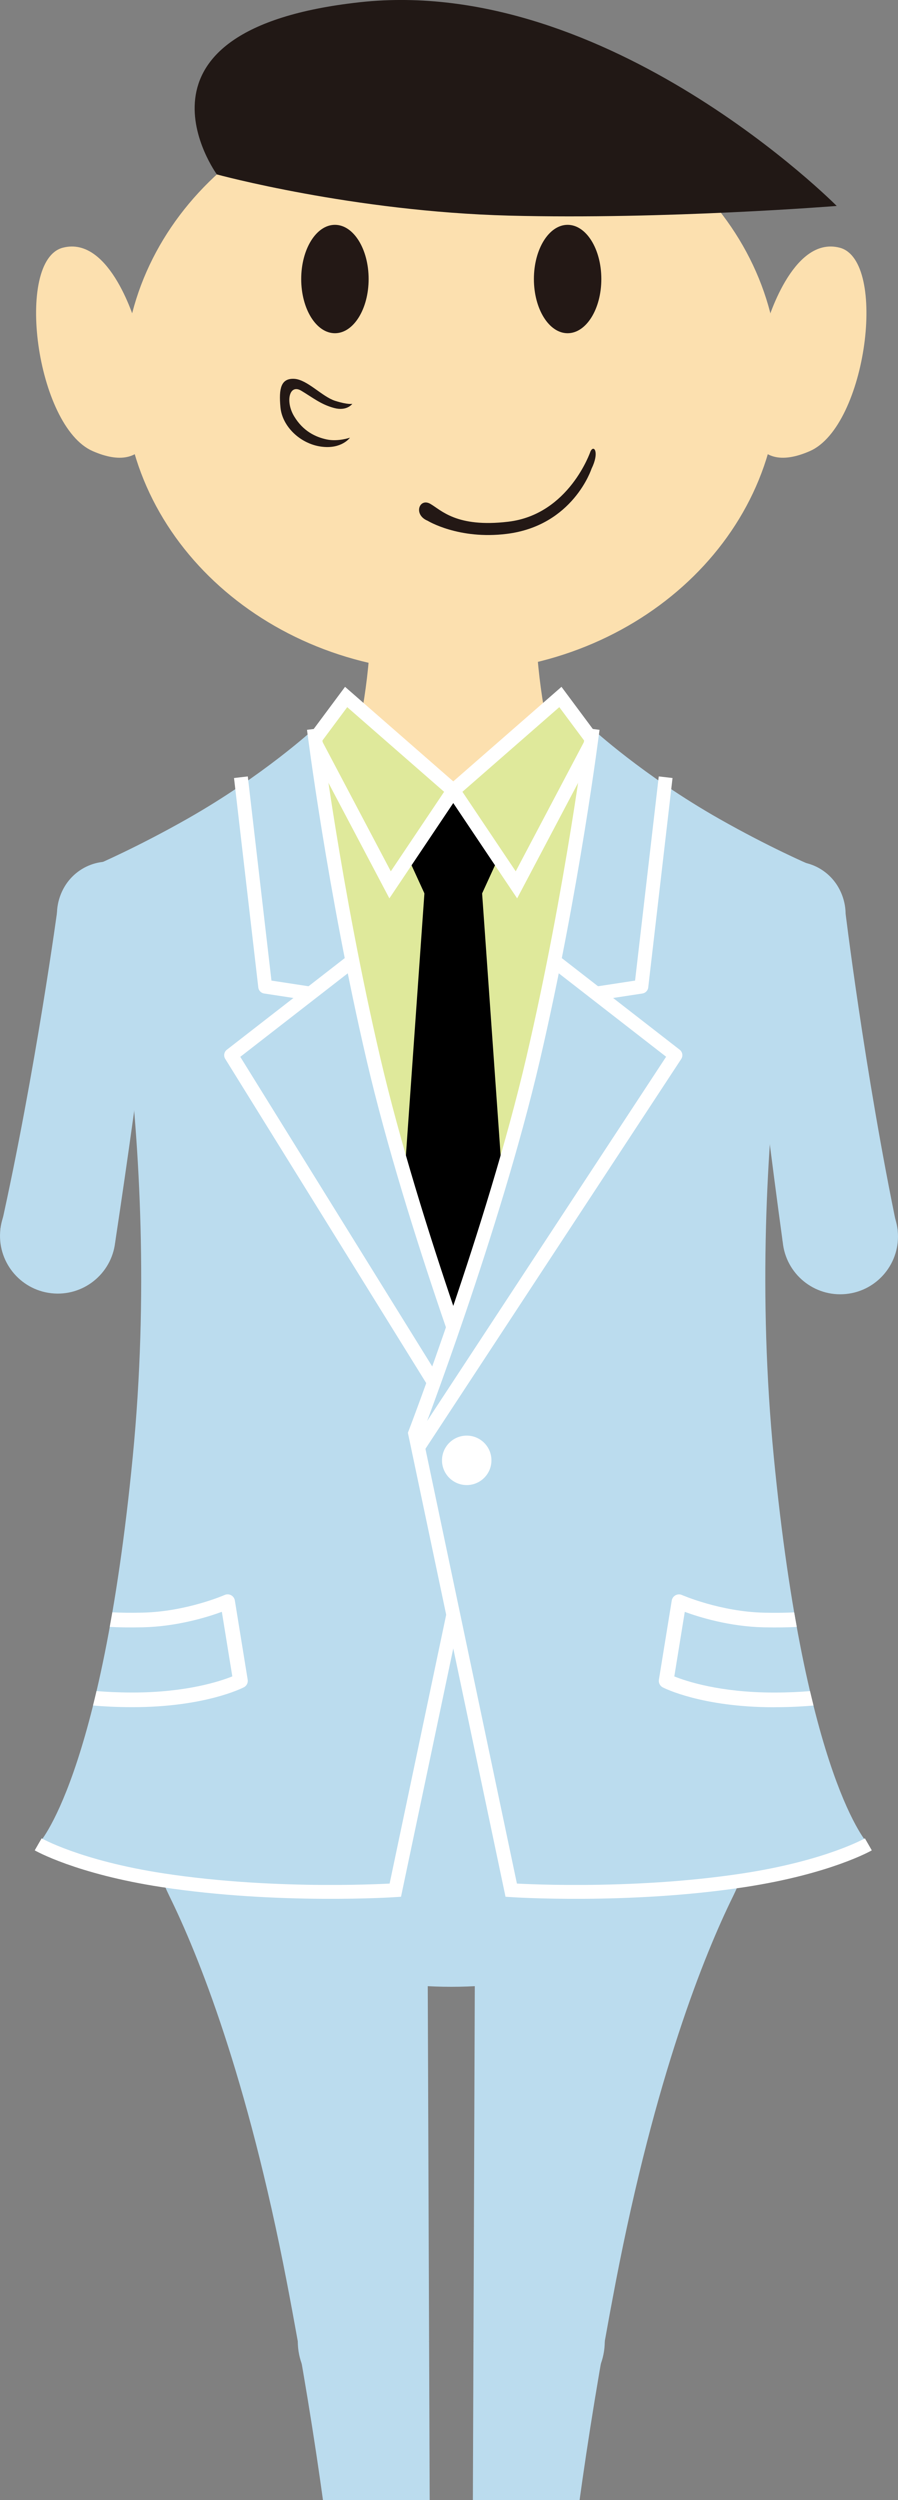 <?xml version="1.0" encoding="utf-8"?>
<!-- Generator: Adobe Illustrator 16.0.0, SVG Export Plug-In . SVG Version: 6.00 Build 0)  -->
<!DOCTYPE svg PUBLIC "-//W3C//DTD SVG 1.1//EN" "http://www.w3.org/Graphics/SVG/1.1/DTD/svg11.dtd">
<svg version="1.1" id="レイヤー_1" xmlns="http://www.w3.org/2000/svg" xmlns:xlink="http://www.w3.org/1999/xlink" x="0px"
	 y="0px" width="64.808px" height="180.354px" viewBox="0 0 64.808 180.354" enable-background="new 0 0 64.808 180.354"
	 xml:space="preserve">
<rect x="0" y="0" width="64.808" height="180.354" fill="#808080" stroke="none"/>
<g>
	<defs>
		<rect id="SVGID_1_" width="64.807" height="210.354"/>
	</defs>
	<clipPath id="SVGID_2_">
		<use xlink:href="#SVGID_1_"  overflow="visible"/>
	</clipPath>
	<path clip-path="url(#SVGID_2_)" fill="#BBDCEE" d="M8.337,62.248c2.036,0.279,3.459,2.155,3.18,4.191
		c-0.279,2.035-2.155,3.459-4.19,3.18c-2.036-0.279-3.46-2.155-3.181-4.19C4.425,63.393,6.301,61.969,8.337,62.248"/>
	<path clip-path="url(#SVGID_2_)" fill="#BBDCEE" d="M8.328,62.19c-2.013-0.276-3.869,1.132-4.145,3.146
		c0,0-1.594,11.882-4.155,23.34l8.283,0.949c1.932-12.763,3.163-23.29,3.163-23.29C11.75,64.322,10.341,62.466,8.328,62.19"/>
	<path clip-path="url(#SVGID_2_)" fill="#BBDCEE" d="M0.028,88.676c-0.262,2.287,1.379,4.354,3.667,4.616
		c2.287,0.262,4.354-1.38,4.616-3.667c0.262-2.287-1.38-4.354-3.667-4.616C2.356,84.747,0.29,86.388,0.028,88.676"/>
	<path clip-path="url(#SVGID_2_)" fill="#BBDCEE" d="M56.851,62.241c-2.039,0.25-3.488,2.106-3.238,4.146
		c0.25,2.039,2.105,3.489,4.145,3.239s3.49-2.106,3.24-4.146C60.746,63.441,58.891,61.991,56.851,62.241"/>
	<path clip-path="url(#SVGID_2_)" fill="#BBDCEE" d="M56.861,62.184c2.017-0.248,3.853,1.187,4.1,3.204
		c0,0,1.426,11.903,3.825,23.396l-8.296,0.832c-1.751-12.789-2.833-23.332-2.833-23.332C53.409,64.267,54.844,62.431,56.861,62.184"
		/>
	<path clip-path="url(#SVGID_2_)" fill="#BBDCEE" d="M64.786,88.784c0.229,2.291-1.44,4.334-3.731,4.564
		c-2.291,0.23-4.334-1.441-4.564-3.732c-0.229-2.29,1.441-4.334,3.732-4.564C62.514,84.823,64.557,86.493,64.786,88.784"/>
	<path clip-path="url(#SVGID_2_)" fill="#BBDCEE" d="M54.674,127.653c0,8.656-9.896,15.673-22.105,15.673
		c-12.209,0-22.106-7.017-22.106-15.673c0-8.655,9.897-15.672,22.106-15.672C44.777,111.981,54.674,118.998,54.674,127.653"/>
	<path clip-path="url(#SVGID_2_)" fill="#BBDCEE" d="M11.035,131.584c0,6.484,5.257,11.742,11.741,11.742
		c6.485,0,11.742-5.258,11.742-11.742s-5.257-11.741-11.742-11.741C16.292,119.843,11.035,125.1,11.035,131.584"/>
	<path clip-path="url(#SVGID_2_)" fill="#BBDCEE" d="M20.697,164.617c0.282,1.462,0.545,2.891,0.795,4.288h9.475l-0.105-27.91
		c-0.002-0.592,0.22-1.121,0.568-1.463c0.256-0.251,0.75-1.049,0.75-1.049l0.183-7.976l-21.025,3.11c0,0-0.187,0.979,0.893,3.178
		C14.306,141.014,17.826,149.723,20.697,164.617"/>
	<path clip-path="url(#SVGID_2_)" fill="#231815" d="M26.82,204.947c0,0-1.26,2.162-4.595,2.069
		c-1.485-0.041-2.596-0.758-2.596-0.758l-1.127,2.806c0,0,1.287,1.29,3.178,1.29c4.011,0,5.812-0.836,5.812-0.836l0.015,0.836h3.139
		c0,0,0.634-1.053,0.629-2.459c-0.005-1.419-0.851-2.948-0.851-2.948H26.82z"/>
	<path clip-path="url(#SVGID_2_)" fill="#BBDCEE" d="M25.462,205.872h5.644l-0.139-36.967h-9.475
		C25.554,191.672,25.462,205.872,25.462,205.872"/>
	<path clip-path="url(#SVGID_2_)" fill="#BBDCEE" d="M21.492,168.905c0,2.607,2.114,4.722,4.721,4.722
		c2.608,0,4.721-2.114,4.721-4.722c0-2.606-2.113-4.721-4.721-4.721C23.606,164.184,21.492,166.298,21.492,168.905"/>
	<path clip-path="url(#SVGID_2_)" fill="#BBDCEE" d="M54.101,131.584c0,6.484-5.257,11.742-11.741,11.742
		c-6.485,0-11.741-5.258-11.741-11.742s5.256-11.741,11.741-11.741C48.844,119.843,54.101,125.1,54.101,131.584"/>
	<path clip-path="url(#SVGID_2_)" fill="#BBDCEE" d="M44.438,164.617c-0.281,1.462-0.545,2.891-0.794,4.288H34.17l0.104-27.91
		c0.002-0.592-0.221-1.121-0.568-1.463c-0.256-0.251-0.751-1.049-0.751-1.049l-0.183-7.976l21.025,3.11c0,0,0.188,0.979-0.893,3.178
		C50.83,141.014,47.31,149.723,44.438,164.617"/>
	<path clip-path="url(#SVGID_2_)" fill="#231815" d="M38.316,204.947c0,0,1.261,2.162,4.596,2.069
		c1.484-0.041,2.596-0.758,2.596-0.758l1.127,2.806c0,0-1.288,1.29-3.179,1.29c-4.012,0-5.812-0.836-5.812-0.836l-0.014,0.836h-3.14
		c0,0-0.634-1.053-0.63-2.459c0.007-1.419,0.853-2.948,0.853-2.948H38.316z"/>
	<path clip-path="url(#SVGID_2_)" fill="#BBDCEE" d="M39.674,205.872H34.03l0.14-36.967h9.475
		C39.583,191.672,39.674,205.872,39.674,205.872"/>
	<path clip-path="url(#SVGID_2_)" fill="#BBDCEE" d="M43.645,168.905c0,2.607-2.114,4.722-4.722,4.722s-4.721-2.114-4.721-4.722
		c0-2.606,2.113-4.721,4.721-4.721S43.645,166.298,43.645,168.905"/>
	<rect x="22.653" y="53.41" clip-path="url(#SVGID_2_)" fill="#DFE99B" width="20.119" height="39.672"/>
	<path clip-path="url(#SVGID_2_)" fill="#FCE0AF" d="M38.739,46.609c-0.202-3.86,0.052-6.903,0.052-6.903l-6.079,0.267l-6.079-0.267
		c0,0,0.254,3.043,0.052,6.903c-0.217,4.137-1.292,8.186-1.292,8.186l7.319,6.559l7.319-6.559
		C40.031,54.795,38.955,50.746,38.739,46.609"/>
	<polygon clip-path="url(#SVGID_2_)" points="34.701,64.653 38.019,57.403 27.405,57.403 30.724,64.653 	"/>
	<polygon clip-path="url(#SVGID_2_)" points="30.636,64.359 27.829,104.078 37.595,104.078 34.787,64.359 	"/>
	<polygon clip-path="url(#SVGID_2_)" fill="#DFE99B" points="22.653,53.411 24.981,50.28 32.712,57.033 28.153,63.832 	"/>
	<polygon clip-path="url(#SVGID_2_)" fill="none" stroke="#FFFFFF" stroke-miterlimit="10" points="22.653,53.411 24.981,50.28 
		32.712,57.033 28.153,63.832 	"/>
	<polygon clip-path="url(#SVGID_2_)" fill="#DFE99B" points="42.771,53.411 40.443,50.28 32.712,57.033 37.271,63.832 	"/>
	<polygon clip-path="url(#SVGID_2_)" fill="none" stroke="#FFFFFF" stroke-miterlimit="10" points="42.771,53.411 40.443,50.28 
		32.712,57.033 37.271,63.832 	"/>
	<path clip-path="url(#SVGID_2_)" fill="#FCE0AF" d="M55.313,23.457c0,0,1.822-6.499,5.294-5.586
		c3.472,0.914,1.939,12.878-2.161,14.671s-4.312-2.026-4.312-2.026L55.313,23.457z"/>
	<path clip-path="url(#SVGID_2_)" fill="#FCE0AF" d="M9.822,23.457c0,0-1.822-6.499-5.293-5.586
		c-3.473,0.914-1.94,12.878,2.16,14.671c4.101,1.793,4.313-2.026,4.313-2.026L9.822,23.457z"/>
	<path clip-path="url(#SVGID_2_)" fill="#BBDCEE" d="M22.653,52.587c0,0,1.445,11.568,4.3,23.812
		c2.855,12.245,8.514,27.001,8.514,27.001l-6.938,32.957c0,0-8.398,0.562-16.784-0.717c-6.108-0.934-8.99-2.59-8.99-2.59
		s4.561-4.699,6.825-27.961c2.277-23.383-2.544-42.737-2.544-42.737s2.876-1.236,6.485-3.285
		C19.006,55.954,22.653,52.587,22.653,52.587"/>
	<polyline clip-path="url(#SVGID_2_)" fill="none" stroke="#FFFFFF" stroke-linejoin="round" stroke-miterlimit="10" points="
		17.386,56.068 19.138,71.176 22.246,71.651 	"/>
	<polyline clip-path="url(#SVGID_2_)" fill="none" stroke="#FFFFFF" stroke-linejoin="round" stroke-miterlimit="10" points="
		25.477,69.286 16.679,76.121 34.943,105.571 	"/>
	<path clip-path="url(#SVGID_2_)" fill="none" stroke="#FFFFFF" stroke-miterlimit="10" d="M22.653,52.587
		c0,0,1.445,11.568,4.3,23.812c2.855,12.245,8.514,27.001,8.514,27.001l-6.938,32.957c0,0-8.398,0.562-16.784-0.717
		c-6.108-0.934-8.99-2.59-8.99-2.59"/>
	<path clip-path="url(#SVGID_2_)" fill="#BBDCEE" d="M42.771,52.587c0,0-1.444,11.568-4.3,23.812
		c-2.854,12.245-8.514,27.001-8.514,27.001l6.938,32.957c0,0,8.397,0.562,16.783-0.717c6.108-0.934,8.99-2.59,8.99-2.59
		s-4.562-4.699-6.825-27.961c-2.277-23.383,2.544-42.737,2.544-42.737s-2.876-1.236-6.485-3.285
		C46.419,55.954,42.771,52.587,42.771,52.587"/>
	<path clip-path="url(#SVGID_2_)" fill="none" stroke="#FFFFFF" stroke-miterlimit="10" d="M42.771,52.587
		c0,0-1.444,11.568-4.3,23.812c-2.854,12.245-8.514,27.001-8.514,27.001l6.938,32.957c0,0,8.397,0.562,16.783-0.717
		c6.108-0.934,8.99-2.59,8.99-2.59"/>
	<polyline clip-path="url(#SVGID_2_)" fill="none" stroke="#FFFFFF" stroke-linejoin="round" stroke-miterlimit="10" points="
		48.039,56.068 46.286,71.176 43.178,71.651 	"/>
	<polyline clip-path="url(#SVGID_2_)" fill="none" stroke="#FFFFFF" stroke-linejoin="round" stroke-miterlimit="10" points="
		39.947,69.286 48.745,76.121 30.186,104.393 	"/>
	<path clip-path="url(#SVGID_2_)" fill="#FFFFFF" d="M55.865,123.156c1.162,0,2.113-0.055,2.844-0.119
		c-0.083-0.335-0.168-0.684-0.252-1.041c-0.685,0.057-1.554,0.103-2.593,0.103h-0.026c-3.886-0.002-6.318-0.818-7.174-1.163
		l0.756-4.658c1.034,0.38,3.219,1.062,5.699,1.116c0.982,0.021,1.768,0.004,2.385-0.027c-0.062-0.346-0.126-0.688-0.188-1.05
		c-0.574,0.026-1.292,0.039-2.174,0.021c-3.162-0.071-5.898-1.264-5.926-1.275c-0.148-0.067-0.321-0.06-0.465,0.018
		c-0.145,0.078-0.244,0.22-0.271,0.381l-0.927,5.71c-0.037,0.226,0.076,0.448,0.277,0.554c0.113,0.058,2.819,1.43,8.006,1.433
		H55.865z"/>
	<path clip-path="url(#SVGID_2_)" fill="#FFFFFF" d="M17.875,121.168l-0.926-5.709c-0.026-0.162-0.126-0.303-0.27-0.38
		c-0.144-0.078-0.317-0.086-0.466-0.019c-0.027,0.012-2.763,1.205-5.925,1.274c-0.885,0.021-1.606,0.006-2.18-0.021
		c-0.062,0.36-0.125,0.705-0.188,1.051c0.618,0.032,1.406,0.05,2.391,0.028c2.481-0.057,4.665-0.737,5.7-1.117l0.755,4.658
		c-0.855,0.345-3.288,1.161-7.173,1.164H9.566c-1.043,0-1.913-0.048-2.6-0.104c-0.084,0.357-0.167,0.706-0.251,1.041
		c0.732,0.064,1.684,0.119,2.85,0.119h0.028c5.186-0.003,7.892-1.374,8.004-1.433C17.8,121.619,17.913,121.395,17.875,121.168"/>
	<path clip-path="url(#SVGID_2_)" fill="#FCE0AF" d="M56.195,27.346c0,11.68-10.579,21.149-23.627,21.149
		c-13.05,0-23.628-9.469-23.628-21.149c0-11.68,10.578-21.148,23.628-21.148C45.616,6.198,56.195,15.666,56.195,27.346"/>
	<path clip-path="url(#SVGID_2_)" fill="#231815" d="M26.604,20.129c0,2.16-1.089,3.91-2.433,3.91c-1.344,0-2.433-1.75-2.433-3.91
		c0-2.159,1.089-3.91,2.433-3.91C25.515,16.219,26.604,17.97,26.604,20.129"/>
	<path clip-path="url(#SVGID_2_)" fill="#231815" d="M43.398,20.129c0,2.16-1.089,3.91-2.434,3.91c-1.343,0-2.433-1.75-2.433-3.91
		c0-2.159,1.09-3.91,2.433-3.91C42.31,16.219,43.398,17.97,43.398,20.129"/>
	<path clip-path="url(#SVGID_2_)" fill="#231815" d="M25.428,29.129c0,0-0.386,0.558-1.329,0.3
		c-0.943-0.257-1.501-0.729-2.359-1.243c-0.857-0.515-1.158,0.772-0.514,1.843c0.643,1.073,1.543,1.501,2.358,1.673
		s1.673-0.129,1.673-0.129s-0.601,0.858-2.101,0.643c-1.501-0.214-2.788-1.458-2.916-2.83c-0.129-1.372,0.042-2.101,0.986-2.058
		c0.943,0.043,2.015,1.286,2.958,1.587C25.128,29.215,25.428,29.129,25.428,29.129"/>
	<path clip-path="url(#SVGID_2_)" fill="#FFFFFF" d="M35.467,105.348c0,0.984-0.799,1.784-1.784,1.784
		c-0.984,0-1.784-0.8-1.784-1.784c0-0.985,0.799-1.784,1.784-1.784C34.668,103.564,35.467,104.363,35.467,105.348"/>
	<path clip-path="url(#SVGID_2_)" fill="#211815" d="M15.651,12.583c0,0,9.81,2.678,21.093,2.972
		c11.283,0.294,23.641-0.698,23.641-0.698S43.889-1.81,25.967,0.161C8.044,2.132,15.651,12.583,15.651,12.583"/>
	<path clip-path="url(#SVGID_2_)" fill="#231815" d="M42.689,33.817c0,0-1.327,4.1-6.116,4.696
		c-3.474,0.433-5.711-0.946-5.711-0.946c-1.059-0.437-0.601-1.672,0.19-1.222c0.791,0.45,1.883,1.735,5.625,1.291
		c4.402-0.522,5.938-5.072,5.938-5.072C42.861,32.047,43.28,32.619,42.689,33.817"/>
</g>
</svg>
